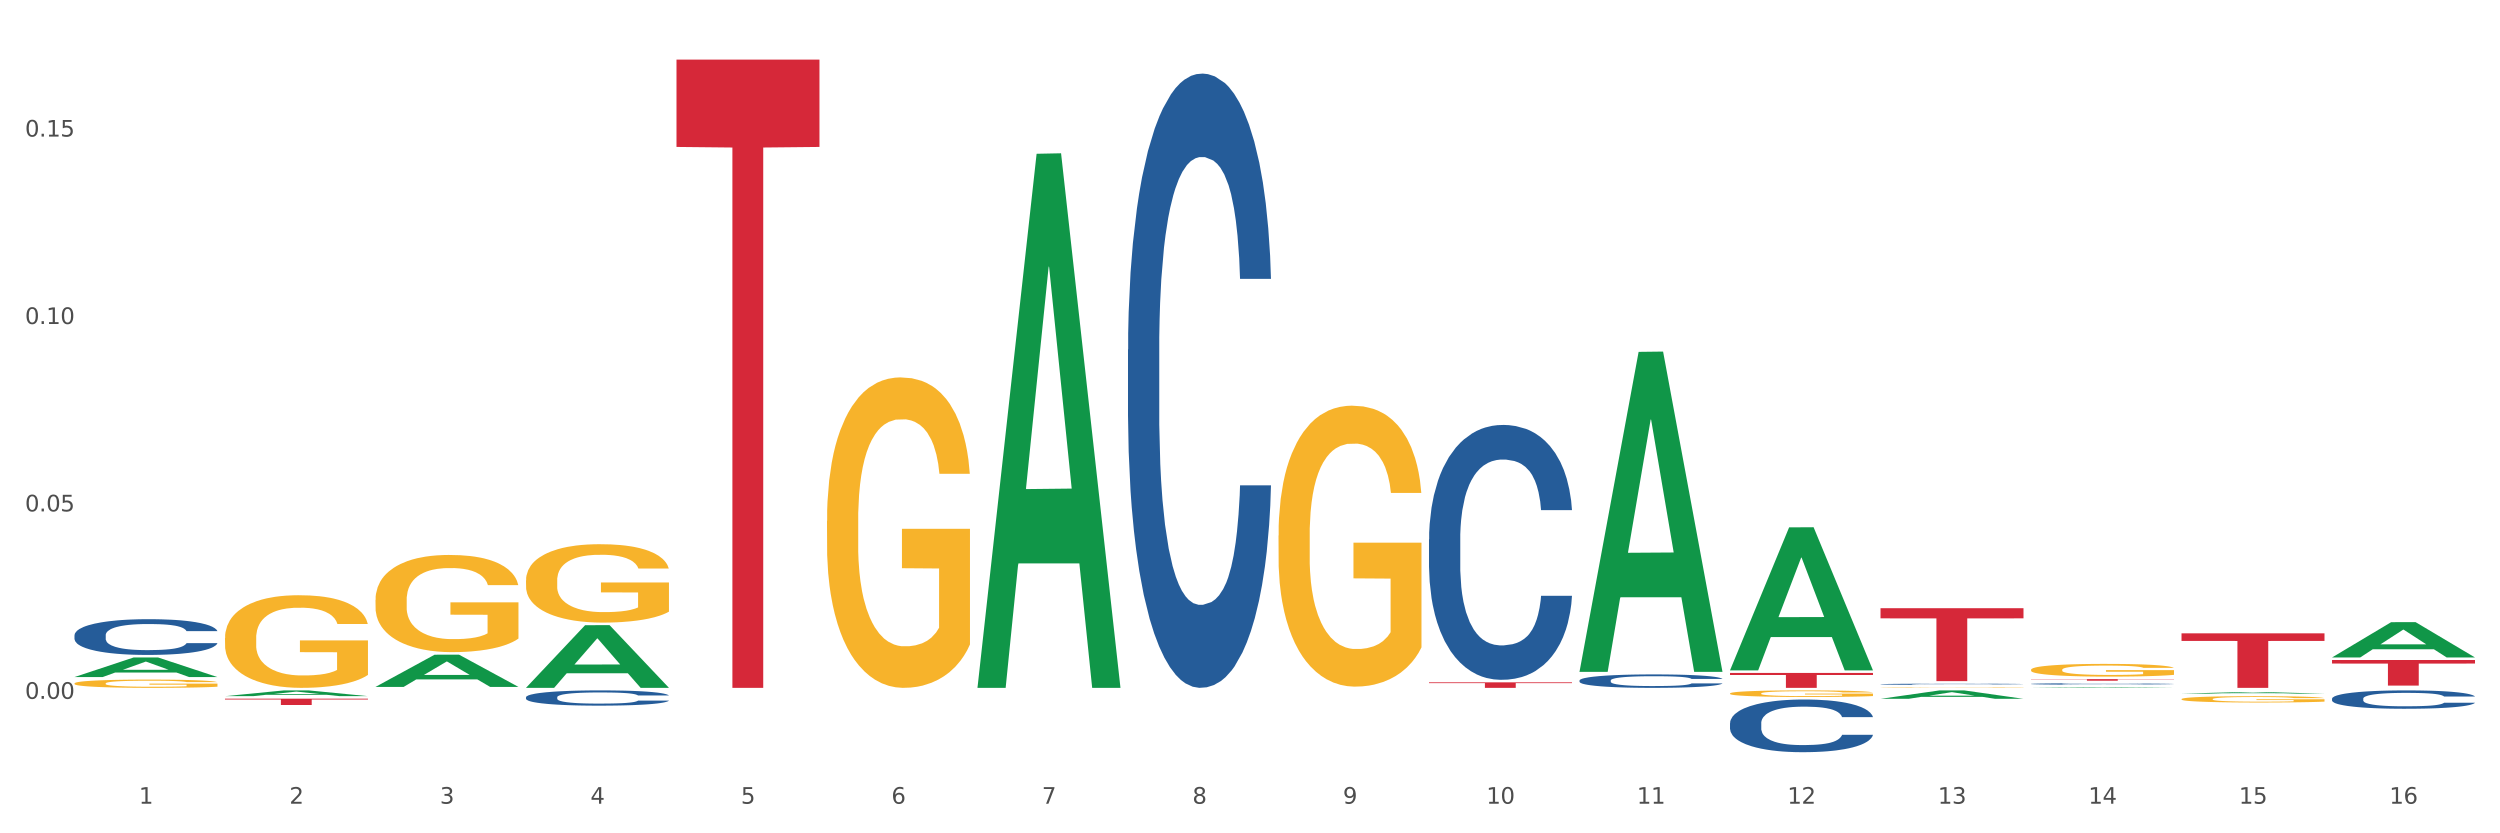 <?xml version="1.0" encoding="utf-8" standalone="no"?>
<!DOCTYPE svg PUBLIC "-//W3C//DTD SVG 1.1//EN"
  "http://www.w3.org/Graphics/SVG/1.1/DTD/svg11.dtd">
<svg xmlns:xlink="http://www.w3.org/1999/xlink" width="1080pt" height="360pt" viewBox="0 0 1080 360" xmlns="http://www.w3.org/2000/svg" version="1.1">
 <rect x="0" y="0" width="1080" height="360" fill="#333333" stroke="none"/>
 <defs>
  <style type="text/css">*{stroke-linejoin: round; stroke-linecap: butt}</style>
 </defs>
 <g id="figure_1">
  <g id="patch_1">
   <path d="M 0 360 
L 1080 360 
L 1080 0 
L 0 0 
z
" style="fill: #ffffff; stroke: #ffffff; stroke-linejoin: miter"/>
  </g>
  <g id="axes_1">
   <g id="matplotlib.axis_1">
    <g id="xtick_1">
     <g id="text_1">
      <!-- 1 -->
      <g style="fill: #4d4d4d" transform="translate(60.004 347.204) scale(0.096 -0.096)">
       <defs>
        <path id="DejaVuSans-31" d="M 794 531 
L 1825 531 
L 1825 4091 
L 703 3866 
L 703 4441 
L 1819 4666 
L 2450 4666 
L 2450 531 
L 3481 531 
L 3481 0 
L 794 0 
L 794 531 
z
" transform="scale(0.016)"/>
       </defs>
       <use xlink:href="#DejaVuSans-31"/>
      </g>
     </g>
    </g>
    <g id="xtick_2">
     <g id="text_2">
      <!-- 2 -->
      <g style="fill: #4d4d4d" transform="translate(125.021 347.204) scale(0.096 -0.096)">
       <defs>
        <path id="DejaVuSans-32" d="M 1228 531 
L 3431 531 
L 3431 0 
L 469 0 
L 469 531 
Q 828 903 1448 1529 
Q 2069 2156 2228 2338 
Q 2531 2678 2651 2914 
Q 2772 3150 2772 3378 
Q 2772 3750 2511 3984 
Q 2250 4219 1831 4219 
Q 1534 4219 1204 4116 
Q 875 4013 500 3803 
L 500 4441 
Q 881 4594 1212 4672 
Q 1544 4750 1819 4750 
Q 2544 4750 2975 4387 
Q 3406 4025 3406 3419 
Q 3406 3131 3298 2873 
Q 3191 2616 2906 2266 
Q 2828 2175 2409 1742 
Q 1991 1309 1228 531 
z
" transform="scale(0.016)"/>
       </defs>
       <use xlink:href="#DejaVuSans-32"/>
      </g>
     </g>
    </g>
    <g id="xtick_3">
     <g id="text_3">
      <!-- 3 -->
      <g style="fill: #4d4d4d" transform="translate(190.039 347.204) scale(0.096 -0.096)">
       <defs>
        <path id="DejaVuSans-33" d="M 2597 2516 
Q 3050 2419 3304 2112 
Q 3559 1806 3559 1356 
Q 3559 666 3084 287 
Q 2609 -91 1734 -91 
Q 1441 -91 1130 -33 
Q 819 25 488 141 
L 488 750 
Q 750 597 1062 519 
Q 1375 441 1716 441 
Q 2309 441 2620 675 
Q 2931 909 2931 1356 
Q 2931 1769 2642 2001 
Q 2353 2234 1838 2234 
L 1294 2234 
L 1294 2753 
L 1863 2753 
Q 2328 2753 2575 2939 
Q 2822 3125 2822 3475 
Q 2822 3834 2567 4026 
Q 2313 4219 1838 4219 
Q 1578 4219 1281 4162 
Q 984 4106 628 3988 
L 628 4550 
Q 988 4650 1302 4700 
Q 1616 4750 1894 4750 
Q 2613 4750 3031 4423 
Q 3450 4097 3450 3541 
Q 3450 3153 3228 2886 
Q 3006 2619 2597 2516 
z
" transform="scale(0.016)"/>
       </defs>
       <use xlink:href="#DejaVuSans-33"/>
      </g>
     </g>
    </g>
    <g id="xtick_4">
     <g id="text_4">
      <!-- 4 -->
      <g style="fill: #4d4d4d" transform="translate(255.056 347.204) scale(0.096 -0.096)">
       <defs>
        <path id="DejaVuSans-34" d="M 2419 4116 
L 825 1625 
L 2419 1625 
L 2419 4116 
z
M 2253 4666 
L 3047 4666 
L 3047 1625 
L 3713 1625 
L 3713 1100 
L 3047 1100 
L 3047 0 
L 2419 0 
L 2419 1100 
L 313 1100 
L 313 1709 
L 2253 4666 
z
" transform="scale(0.016)"/>
       </defs>
       <use xlink:href="#DejaVuSans-34"/>
      </g>
     </g>
    </g>
    <g id="xtick_5">
     <g id="text_5">
      <!-- 5 -->
      <g style="fill: #4d4d4d" transform="translate(320.073 347.204) scale(0.096 -0.096)">
       <defs>
        <path id="DejaVuSans-35" d="M 691 4666 
L 3169 4666 
L 3169 4134 
L 1269 4134 
L 1269 2991 
Q 1406 3038 1543 3061 
Q 1681 3084 1819 3084 
Q 2600 3084 3056 2656 
Q 3513 2228 3513 1497 
Q 3513 744 3044 326 
Q 2575 -91 1722 -91 
Q 1428 -91 1123 -41 
Q 819 9 494 109 
L 494 744 
Q 775 591 1075 516 
Q 1375 441 1709 441 
Q 2250 441 2565 725 
Q 2881 1009 2881 1497 
Q 2881 1984 2565 2268 
Q 2250 2553 1709 2553 
Q 1456 2553 1204 2497 
Q 953 2441 691 2322 
L 691 4666 
z
" transform="scale(0.016)"/>
       </defs>
       <use xlink:href="#DejaVuSans-35"/>
      </g>
     </g>
    </g>
    <g id="xtick_6">
     <g id="text_6">
      <!-- 6 -->
      <g style="fill: #4d4d4d" transform="translate(385.09 347.204) scale(0.096 -0.096)">
       <defs>
        <path id="DejaVuSans-36" d="M 2113 2584 
Q 1688 2584 1439 2293 
Q 1191 2003 1191 1497 
Q 1191 994 1439 701 
Q 1688 409 2113 409 
Q 2538 409 2786 701 
Q 3034 994 3034 1497 
Q 3034 2003 2786 2293 
Q 2538 2584 2113 2584 
z
M 3366 4563 
L 3366 3988 
Q 3128 4100 2886 4159 
Q 2644 4219 2406 4219 
Q 1781 4219 1451 3797 
Q 1122 3375 1075 2522 
Q 1259 2794 1537 2939 
Q 1816 3084 2150 3084 
Q 2853 3084 3261 2657 
Q 3669 2231 3669 1497 
Q 3669 778 3244 343 
Q 2819 -91 2113 -91 
Q 1303 -91 875 529 
Q 447 1150 447 2328 
Q 447 3434 972 4092 
Q 1497 4750 2381 4750 
Q 2619 4750 2861 4703 
Q 3103 4656 3366 4563 
z
" transform="scale(0.016)"/>
       </defs>
       <use xlink:href="#DejaVuSans-36"/>
      </g>
     </g>
    </g>
    <g id="xtick_7">
     <g id="text_7">
      <!-- 7 -->
      <g style="fill: #4d4d4d" transform="translate(450.108 347.204) scale(0.096 -0.096)">
       <defs>
        <path id="DejaVuSans-37" d="M 525 4666 
L 3525 4666 
L 3525 4397 
L 1831 0 
L 1172 0 
L 2766 4134 
L 525 4134 
L 525 4666 
z
" transform="scale(0.016)"/>
       </defs>
       <use xlink:href="#DejaVuSans-37"/>
      </g>
     </g>
    </g>
    <g id="xtick_8">
     <g id="text_8">
      <!-- 8 -->
      <g style="fill: #4d4d4d" transform="translate(515.125 347.204) scale(0.096 -0.096)">
       <defs>
        <path id="DejaVuSans-38" d="M 2034 2216 
Q 1584 2216 1326 1975 
Q 1069 1734 1069 1313 
Q 1069 891 1326 650 
Q 1584 409 2034 409 
Q 2484 409 2743 651 
Q 3003 894 3003 1313 
Q 3003 1734 2745 1975 
Q 2488 2216 2034 2216 
z
M 1403 2484 
Q 997 2584 770 2862 
Q 544 3141 544 3541 
Q 544 4100 942 4425 
Q 1341 4750 2034 4750 
Q 2731 4750 3128 4425 
Q 3525 4100 3525 3541 
Q 3525 3141 3298 2862 
Q 3072 2584 2669 2484 
Q 3125 2378 3379 2068 
Q 3634 1759 3634 1313 
Q 3634 634 3220 271 
Q 2806 -91 2034 -91 
Q 1263 -91 848 271 
Q 434 634 434 1313 
Q 434 1759 690 2068 
Q 947 2378 1403 2484 
z
M 1172 3481 
Q 1172 3119 1398 2916 
Q 1625 2713 2034 2713 
Q 2441 2713 2670 2916 
Q 2900 3119 2900 3481 
Q 2900 3844 2670 4047 
Q 2441 4250 2034 4250 
Q 1625 4250 1398 4047 
Q 1172 3844 1172 3481 
z
" transform="scale(0.016)"/>
       </defs>
       <use xlink:href="#DejaVuSans-38"/>
      </g>
     </g>
    </g>
    <g id="xtick_9">
     <g id="text_9">
      <!-- 9 -->
      <g style="fill: #4d4d4d" transform="translate(580.142 347.204) scale(0.096 -0.096)">
       <defs>
        <path id="DejaVuSans-39" d="M 703 97 
L 703 672 
Q 941 559 1184 500 
Q 1428 441 1663 441 
Q 2288 441 2617 861 
Q 2947 1281 2994 2138 
Q 2813 1869 2534 1725 
Q 2256 1581 1919 1581 
Q 1219 1581 811 2004 
Q 403 2428 403 3163 
Q 403 3881 828 4315 
Q 1253 4750 1959 4750 
Q 2769 4750 3195 4129 
Q 3622 3509 3622 2328 
Q 3622 1225 3098 567 
Q 2575 -91 1691 -91 
Q 1453 -91 1209 -44 
Q 966 3 703 97 
z
M 1959 2075 
Q 2384 2075 2632 2365 
Q 2881 2656 2881 3163 
Q 2881 3666 2632 3958 
Q 2384 4250 1959 4250 
Q 1534 4250 1286 3958 
Q 1038 3666 1038 3163 
Q 1038 2656 1286 2365 
Q 1534 2075 1959 2075 
z
" transform="scale(0.016)"/>
       </defs>
       <use xlink:href="#DejaVuSans-39"/>
      </g>
     </g>
    </g>
    <g id="xtick_10">
     <g id="text_10">
      <!-- 10 -->
      <g style="fill: #4d4d4d" transform="translate(642.105 347.204) scale(0.096 -0.096)">
       <defs>
        <path id="DejaVuSans-30" d="M 2034 4250 
Q 1547 4250 1301 3770 
Q 1056 3291 1056 2328 
Q 1056 1369 1301 889 
Q 1547 409 2034 409 
Q 2525 409 2770 889 
Q 3016 1369 3016 2328 
Q 3016 3291 2770 3770 
Q 2525 4250 2034 4250 
z
M 2034 4750 
Q 2819 4750 3233 4129 
Q 3647 3509 3647 2328 
Q 3647 1150 3233 529 
Q 2819 -91 2034 -91 
Q 1250 -91 836 529 
Q 422 1150 422 2328 
Q 422 3509 836 4129 
Q 1250 4750 2034 4750 
z
" transform="scale(0.016)"/>
       </defs>
       <use xlink:href="#DejaVuSans-31"/>
       <use xlink:href="#DejaVuSans-30" transform="translate(63.623 0)"/>
      </g>
     </g>
    </g>
    <g id="xtick_11">
     <g id="text_11">
      <!-- 11 -->
      <g style="fill: #4d4d4d" transform="translate(707.123 347.204) scale(0.096 -0.096)">
       <use xlink:href="#DejaVuSans-31"/>
       <use xlink:href="#DejaVuSans-31" transform="translate(63.623 0)"/>
      </g>
     </g>
    </g>
    <g id="xtick_12">
     <g id="text_12">
      <!-- 12 -->
      <g style="fill: #4d4d4d" transform="translate(772.14 347.204) scale(0.096 -0.096)">
       <use xlink:href="#DejaVuSans-31"/>
       <use xlink:href="#DejaVuSans-32" transform="translate(63.623 0)"/>
      </g>
     </g>
    </g>
    <g id="xtick_13">
     <g id="text_13">
      <!-- 13 -->
      <g style="fill: #4d4d4d" transform="translate(837.157 347.204) scale(0.096 -0.096)">
       <use xlink:href="#DejaVuSans-31"/>
       <use xlink:href="#DejaVuSans-33" transform="translate(63.623 0)"/>
      </g>
     </g>
    </g>
    <g id="xtick_14">
     <g id="text_14">
      <!-- 14 -->
      <g style="fill: #4d4d4d" transform="translate(902.174 347.204) scale(0.096 -0.096)">
       <use xlink:href="#DejaVuSans-31"/>
       <use xlink:href="#DejaVuSans-34" transform="translate(63.623 0)"/>
      </g>
     </g>
    </g>
    <g id="xtick_15">
     <g id="text_15">
      <!-- 15 -->
      <g style="fill: #4d4d4d" transform="translate(967.192 347.204) scale(0.096 -0.096)">
       <use xlink:href="#DejaVuSans-31"/>
       <use xlink:href="#DejaVuSans-35" transform="translate(63.623 0)"/>
      </g>
     </g>
    </g>
    <g id="xtick_16">
     <g id="text_16">
      <!-- 16 -->
      <g style="fill: #4d4d4d" transform="translate(1032.209 347.204) scale(0.096 -0.096)">
       <use xlink:href="#DejaVuSans-31"/>
       <use xlink:href="#DejaVuSans-36" transform="translate(63.623 0)"/>
      </g>
     </g>
    </g>
    <g id="xtick_17"/>
    <g id="xtick_18"/>
    <g id="xtick_19"/>
    <g id="xtick_20"/>
    <g id="xtick_21"/>
    <g id="xtick_22"/>
    <g id="xtick_23"/>
    <g id="xtick_24"/>
    <g id="xtick_25"/>
    <g id="xtick_26"/>
    <g id="xtick_27"/>
    <g id="xtick_28"/>
    <g id="xtick_29"/>
    <g id="xtick_30"/>
    <g id="xtick_31"/>
   </g>
   <g id="matplotlib.axis_2">
    <g id="ytick_1">
     <g id="text_17">
      <!-- 0.00 -->
      <g style="fill: #4d4d4d" transform="translate(10.8 301.892) scale(0.096 -0.096)">
       <defs>
        <path id="DejaVuSans-2e" d="M 684 794 
L 1344 794 
L 1344 0 
L 684 0 
L 684 794 
z
" transform="scale(0.016)"/>
       </defs>
       <use xlink:href="#DejaVuSans-30"/>
       <use xlink:href="#DejaVuSans-2e" transform="translate(63.623 0)"/>
       <use xlink:href="#DejaVuSans-30" transform="translate(95.41 0)"/>
       <use xlink:href="#DejaVuSans-30" transform="translate(159.033 0)"/>
      </g>
     </g>
    </g>
    <g id="ytick_2">
     <g id="text_18">
      <!-- 0.05 -->
      <g style="fill: #4d4d4d" transform="translate(10.8 220.929) scale(0.096 -0.096)">
       <use xlink:href="#DejaVuSans-30"/>
       <use xlink:href="#DejaVuSans-2e" transform="translate(63.623 0)"/>
       <use xlink:href="#DejaVuSans-30" transform="translate(95.41 0)"/>
       <use xlink:href="#DejaVuSans-35" transform="translate(159.033 0)"/>
      </g>
     </g>
    </g>
    <g id="ytick_3">
     <g id="text_19">
      <!-- 0.10 -->
      <g style="fill: #4d4d4d" transform="translate(10.8 139.965) scale(0.096 -0.096)">
       <use xlink:href="#DejaVuSans-30"/>
       <use xlink:href="#DejaVuSans-2e" transform="translate(63.623 0)"/>
       <use xlink:href="#DejaVuSans-31" transform="translate(95.41 0)"/>
       <use xlink:href="#DejaVuSans-30" transform="translate(159.033 0)"/>
      </g>
     </g>
    </g>
    <g id="ytick_4">
     <g id="text_20">
      <!-- 0.15 -->
      <g style="fill: #4d4d4d" transform="translate(10.8 59.002) scale(0.096 -0.096)">
       <use xlink:href="#DejaVuSans-30"/>
       <use xlink:href="#DejaVuSans-2e" transform="translate(63.623 0)"/>
       <use xlink:href="#DejaVuSans-31" transform="translate(95.41 0)"/>
       <use xlink:href="#DejaVuSans-35" transform="translate(159.033 0)"/>
      </g>
     </g>
    </g>
    <g id="ytick_5"/>
    <g id="ytick_6"/>
    <g id="ytick_7"/>
    <g id="ytick_8"/>
   </g>
   <g id="PolyCollection_1">
    <path d="M 32.175 292.48 
L 32.239 292.472 
L 57.709 284.032 
L 68.28 284.024 
L 93.941 292.496 
L 81.715 292.496 
L 76.176 290.523 
L 49.877 290.523 
L 49.686 290.555 
L 44.337 292.496 
L 32.175 292.496 
L 32.175 292.48 
L 53.188 289.346 
L 72.864 289.338 
L 63.122 285.83 
L 62.995 285.814 
L 62.867 285.838 
L 53.125 289.338 
L 53.188 289.346 
L 32.175 292.48 
z
" clip-path="url(#p5e39213e8d)" style="fill: #109648"/>
    <path d="M 97.192 300.738 
L 97.256 300.736 
L 122.727 298.247 
L 133.297 298.245 
L 158.959 300.743 
L 146.733 300.743 
L 141.193 300.161 
L 114.894 300.161 
L 114.703 300.171 
L 109.354 300.743 
L 97.192 300.743 
L 97.192 300.738 
L 118.206 299.814 
L 137.882 299.812 
L 128.139 298.777 
L 128.012 298.773 
L 127.884 298.78 
L 118.142 299.812 
L 118.206 299.814 
L 97.192 300.738 
z
" clip-path="url(#p5e39213e8d)" style="fill: #109648"/>
    <path d="M 162.209 296.727 
L 162.273 296.714 
L 187.744 282.831 
L 198.314 282.818 
L 223.976 296.753 
L 211.75 296.753 
L 206.21 293.508 
L 179.912 293.508 
L 179.721 293.561 
L 174.372 296.753 
L 162.209 296.753 
L 162.209 296.727 
L 183.223 291.572 
L 202.899 291.559 
L 193.156 285.788 
L 193.029 285.762 
L 192.902 285.801 
L 183.159 291.559 
L 183.223 291.572 
L 162.209 296.727 
z
" clip-path="url(#p5e39213e8d)" style="fill: #109648"/>
    <path d="M 227.227 297.104 
L 227.29 297.079 
L 252.761 270.083 
L 263.331 270.058 
L 288.993 297.155 
L 276.767 297.155 
L 271.227 290.845 
L 244.929 290.845 
L 244.738 290.947 
L 239.389 297.155 
L 227.227 297.155 
L 227.227 297.104 
L 248.24 287.079 
L 267.916 287.054 
L 258.174 275.833 
L 258.046 275.782 
L 257.919 275.859 
L 248.176 287.054 
L 248.24 287.079 
L 227.227 297.104 
z
" clip-path="url(#p5e39213e8d)" style="fill: #109648"/>
    <path d="M 422.278 296.721 
L 422.342 296.504 
L 447.813 66.431 
L 458.383 66.215 
L 484.045 297.155 
L 471.819 297.155 
L 466.279 243.377 
L 439.981 243.377 
L 439.79 244.245 
L 434.441 297.155 
L 422.278 297.155 
L 422.278 296.721 
L 443.292 211.284 
L 462.968 211.067 
L 453.225 115.439 
L 453.098 115.005 
L 452.971 115.655 
L 443.228 211.067 
L 443.292 211.284 
L 422.278 296.721 
z
" clip-path="url(#p5e39213e8d)" style="fill: #109648"/>
    <path d="M 162.209 259.142 
L 162.282 259.104 
L 162.282 257.723 
L 162.428 256.534 
L 163.157 253.658 
L 164.251 251.281 
L 165.054 250.015 
L 165.856 248.98 
L 166.804 247.945 
L 167.97 246.871 
L 170.085 245.299 
L 171.398 244.493 
L 173.002 243.65 
L 175.919 242.423 
L 178.034 241.732 
L 180.222 241.157 
L 183.795 240.467 
L 186.128 240.16 
L 188.608 239.93 
L 191.598 239.777 
L 193.858 239.738 
L 198.817 239.854 
L 203.047 240.199 
L 205.089 240.467 
L 207.714 240.927 
L 209.099 241.234 
L 211.36 241.848 
L 213.694 242.653 
L 215.298 243.343 
L 217.704 244.647 
L 219.528 245.951 
L 221.205 247.561 
L 222.08 248.673 
L 222.736 249.709 
L 223.32 250.897 
L 223.903 252.776 
L 210.777 252.776 
L 210.266 251.434 
L 209.464 250.169 
L 208.297 248.942 
L 207.276 248.175 
L 205.526 247.216 
L 203.922 246.603 
L 202.245 246.142 
L 200.203 245.759 
L 198.598 245.567 
L 196.338 245.414 
L 191.889 245.452 
L 188.9 245.759 
L 186.858 246.142 
L 185.545 246.487 
L 184.378 246.871 
L 183.066 247.408 
L 181.534 248.213 
L 180.44 248.942 
L 179.347 249.862 
L 178.471 250.782 
L 177.669 251.856 
L 177.013 253.006 
L 176.503 254.195 
L 176.065 255.652 
L 175.7 258.068 
L 175.7 263.322 
L 175.846 264.51 
L 176.211 266.083 
L 176.648 267.271 
L 177.378 268.69 
L 178.034 269.649 
L 179.274 271.029 
L 180.659 272.18 
L 181.753 272.908 
L 182.847 273.522 
L 184.743 274.366 
L 186.858 275.056 
L 188.681 275.478 
L 191.16 275.861 
L 192.837 276.014 
L 194.296 276.091 
L 197.869 276.091 
L 200.422 275.976 
L 203.266 275.708 
L 205.453 275.363 
L 207.276 274.941 
L 209.318 274.25 
L 210.631 273.599 
L 210.631 265.584 
L 194.588 265.546 
L 194.588 260.216 
L 223.976 260.216 
L 223.976 275.861 
L 222.736 276.666 
L 221.351 277.395 
L 219.892 278.047 
L 217.704 278.852 
L 215.079 279.619 
L 212.746 280.156 
L 210.266 280.616 
L 207.349 281.038 
L 203.557 281.421 
L 201.224 281.575 
L 198.307 281.69 
L 194.879 281.728 
L 191.889 281.651 
L 188.972 281.46 
L 185.91 281.115 
L 182.92 280.616 
L 180.659 280.118 
L 178.399 279.504 
L 175.992 278.699 
L 174.096 277.932 
L 172.638 277.242 
L 171.033 276.36 
L 169.283 275.209 
L 167.97 274.174 
L 166.804 273.1 
L 165.564 271.72 
L 164.689 270.531 
L 163.814 269.035 
L 163.303 267.923 
L 162.72 266.198 
L 162.282 263.782 
L 162.209 259.142 
z
" clip-path="url(#p5e39213e8d)" style="fill: #f7b32b"/>
    <path d="M 32.175 295.235 
L 32.248 295.232 
L 32.248 295.115 
L 32.394 295.014 
L 33.123 294.769 
L 34.217 294.567 
L 35.019 294.459 
L 35.821 294.371 
L 36.769 294.283 
L 37.936 294.192 
L 40.051 294.059 
L 41.363 293.99 
L 42.968 293.918 
L 45.885 293.814 
L 47.999 293.755 
L 50.187 293.707 
L 53.76 293.648 
L 56.094 293.622 
L 58.573 293.602 
L 61.563 293.589 
L 63.824 293.586 
L 68.783 293.596 
L 73.012 293.625 
L 75.054 293.648 
L 77.679 293.687 
L 79.065 293.713 
L 81.326 293.765 
L 83.659 293.834 
L 85.263 293.892 
L 87.67 294.003 
L 89.493 294.114 
L 91.17 294.251 
L 92.045 294.345 
L 92.702 294.433 
L 93.285 294.534 
L 93.868 294.694 
L 80.742 294.694 
L 80.232 294.58 
L 79.43 294.472 
L 78.263 294.368 
L 77.242 294.303 
L 75.492 294.222 
L 73.887 294.169 
L 72.21 294.13 
L 70.168 294.098 
L 68.564 294.081 
L 66.303 294.068 
L 61.855 294.072 
L 58.865 294.098 
L 56.823 294.13 
L 55.511 294.16 
L 54.344 294.192 
L 53.031 294.238 
L 51.5 294.306 
L 50.406 294.368 
L 49.312 294.446 
L 48.437 294.525 
L 47.635 294.616 
L 46.979 294.714 
L 46.468 294.815 
L 46.031 294.939 
L 45.666 295.144 
L 45.666 295.59 
L 45.812 295.691 
L 46.176 295.825 
L 46.614 295.926 
L 47.343 296.047 
L 47.999 296.128 
L 49.239 296.245 
L 50.625 296.343 
L 51.719 296.405 
L 52.812 296.457 
L 54.708 296.529 
L 56.823 296.588 
L 58.646 296.624 
L 61.126 296.656 
L 62.803 296.669 
L 64.261 296.676 
L 67.835 296.676 
L 70.387 296.666 
L 73.231 296.643 
L 75.419 296.614 
L 77.242 296.578 
L 79.284 296.519 
L 80.596 296.464 
L 80.596 295.783 
L 64.553 295.779 
L 64.553 295.326 
L 93.941 295.326 
L 93.941 296.656 
L 92.702 296.725 
L 91.316 296.787 
L 89.858 296.842 
L 87.67 296.91 
L 85.045 296.976 
L 82.711 297.021 
L 80.232 297.06 
L 77.315 297.096 
L 73.523 297.129 
L 71.189 297.142 
L 68.272 297.152 
L 64.845 297.155 
L 61.855 297.148 
L 58.938 297.132 
L 55.875 297.103 
L 52.885 297.06 
L 50.625 297.018 
L 48.364 296.966 
L 45.958 296.897 
L 44.062 296.832 
L 42.603 296.774 
L 40.999 296.699 
L 39.249 296.601 
L 37.936 296.513 
L 36.769 296.421 
L 35.529 296.304 
L 34.654 296.203 
L 33.779 296.076 
L 33.269 295.981 
L 32.685 295.835 
L 32.248 295.63 
L 32.175 295.235 
z
" clip-path="url(#p5e39213e8d)" style="fill: #f7b32b"/>
    <path d="M 227.227 250.747 
L 227.3 250.716 
L 227.3 249.603 
L 227.445 248.644 
L 228.175 246.324 
L 229.269 244.406 
L 230.071 243.385 
L 230.873 242.55 
L 231.821 241.714 
L 232.988 240.848 
L 235.102 239.58 
L 236.415 238.93 
L 238.019 238.25 
L 240.936 237.26 
L 243.051 236.703 
L 245.239 236.239 
L 248.812 235.682 
L 251.146 235.435 
L 253.625 235.249 
L 256.615 235.125 
L 258.876 235.095 
L 263.834 235.187 
L 268.064 235.466 
L 270.106 235.682 
L 272.731 236.054 
L 274.117 236.301 
L 276.377 236.796 
L 278.711 237.446 
L 280.315 238.002 
L 282.722 239.054 
L 284.545 240.106 
L 286.222 241.405 
L 287.097 242.302 
L 287.753 243.137 
L 288.337 244.096 
L 288.92 245.612 
L 275.794 245.612 
L 275.283 244.53 
L 274.481 243.509 
L 273.315 242.519 
L 272.294 241.9 
L 270.543 241.127 
L 268.939 240.632 
L 267.262 240.261 
L 265.22 239.951 
L 263.616 239.797 
L 261.355 239.673 
L 256.907 239.704 
L 253.917 239.951 
L 251.875 240.261 
L 250.562 240.539 
L 249.396 240.848 
L 248.083 241.281 
L 246.552 241.931 
L 245.458 242.519 
L 244.364 243.261 
L 243.489 244.004 
L 242.687 244.87 
L 242.03 245.798 
L 241.52 246.757 
L 241.082 247.932 
L 240.718 249.881 
L 240.718 254.119 
L 240.863 255.078 
L 241.228 256.346 
L 241.666 257.305 
L 242.395 258.45 
L 243.051 259.223 
L 244.291 260.337 
L 245.676 261.265 
L 246.77 261.853 
L 247.864 262.348 
L 249.76 263.028 
L 251.875 263.585 
L 253.698 263.925 
L 256.177 264.235 
L 257.855 264.358 
L 259.313 264.42 
L 262.886 264.42 
L 265.439 264.327 
L 268.283 264.111 
L 270.47 263.833 
L 272.294 263.492 
L 274.335 262.935 
L 275.648 262.41 
L 275.648 255.944 
L 259.605 255.913 
L 259.605 251.613 
L 288.993 251.613 
L 288.993 264.235 
L 287.753 264.884 
L 286.368 265.472 
L 284.909 265.998 
L 282.722 266.648 
L 280.096 267.266 
L 277.763 267.699 
L 275.283 268.071 
L 272.366 268.411 
L 268.574 268.72 
L 266.241 268.844 
L 263.324 268.937 
L 259.897 268.968 
L 256.907 268.906 
L 253.99 268.751 
L 250.927 268.473 
L 247.937 268.071 
L 245.676 267.668 
L 243.416 267.173 
L 241.009 266.524 
L 239.113 265.905 
L 237.655 265.348 
L 236.05 264.637 
L 234.3 263.709 
L 232.988 262.874 
L 231.821 262.007 
L 230.581 260.894 
L 229.706 259.935 
L 228.831 258.728 
L 228.321 257.831 
L 227.737 256.439 
L 227.3 254.49 
L 227.227 250.747 
z
" clip-path="url(#p5e39213e8d)" style="fill: #f7b32b"/>
    <path d="M 97.192 275.629 
L 97.265 275.592 
L 97.265 274.277 
L 97.411 273.144 
L 98.14 270.403 
L 99.234 268.137 
L 100.036 266.931 
L 100.838 265.944 
L 101.786 264.957 
L 102.953 263.934 
L 105.068 262.436 
L 106.381 261.668 
L 107.985 260.864 
L 110.902 259.695 
L 113.017 259.037 
L 115.204 258.489 
L 118.778 257.831 
L 121.111 257.538 
L 123.591 257.319 
L 126.58 257.173 
L 128.841 257.136 
L 133.8 257.246 
L 138.03 257.575 
L 140.071 257.831 
L 142.697 258.269 
L 144.082 258.562 
L 146.343 259.146 
L 148.676 259.914 
L 150.281 260.572 
L 152.687 261.814 
L 154.51 263.057 
L 156.188 264.592 
L 157.063 265.652 
L 157.719 266.638 
L 158.302 267.771 
L 158.886 269.562 
L 145.759 269.562 
L 145.249 268.283 
L 144.447 267.077 
L 143.28 265.908 
L 142.259 265.177 
L 140.509 264.263 
L 138.905 263.678 
L 137.227 263.24 
L 135.185 262.874 
L 133.581 262.691 
L 131.321 262.545 
L 126.872 262.582 
L 123.882 262.874 
L 121.84 263.24 
L 120.528 263.569 
L 119.361 263.934 
L 118.048 264.446 
L 116.517 265.213 
L 115.423 265.908 
L 114.329 266.785 
L 113.454 267.662 
L 112.652 268.685 
L 111.996 269.781 
L 111.485 270.914 
L 111.048 272.303 
L 110.683 274.606 
L 110.683 279.612 
L 110.829 280.745 
L 111.194 282.244 
L 111.631 283.377 
L 112.36 284.729 
L 113.017 285.643 
L 114.256 286.958 
L 115.642 288.055 
L 116.736 288.749 
L 117.83 289.334 
L 119.726 290.138 
L 121.84 290.796 
L 123.664 291.198 
L 126.143 291.563 
L 127.82 291.709 
L 129.279 291.782 
L 132.852 291.782 
L 135.404 291.673 
L 138.248 291.417 
L 140.436 291.088 
L 142.259 290.686 
L 144.301 290.028 
L 145.614 289.407 
L 145.614 281.769 
L 129.57 281.732 
L 129.57 276.652 
L 158.959 276.652 
L 158.959 291.563 
L 157.719 292.331 
L 156.333 293.025 
L 154.875 293.646 
L 152.687 294.414 
L 150.062 295.145 
L 147.728 295.656 
L 145.249 296.095 
L 142.332 296.497 
L 138.54 296.862 
L 136.206 297.009 
L 133.289 297.118 
L 129.862 297.155 
L 126.872 297.082 
L 123.955 296.899 
L 120.892 296.57 
L 117.903 296.095 
L 115.642 295.62 
L 113.381 295.035 
L 110.975 294.268 
L 109.079 293.537 
L 107.62 292.879 
L 106.016 292.038 
L 104.266 290.942 
L 102.953 289.955 
L 101.786 288.932 
L 100.547 287.616 
L 99.672 286.483 
L 98.797 285.058 
L 98.286 283.998 
L 97.703 282.353 
L 97.265 280.051 
L 97.192 275.629 
z
" clip-path="url(#p5e39213e8d)" style="fill: #f7b32b"/>
    <path d="M 1007.434 284.003 
L 1007.497 283.989 
L 1032.968 268.778 
L 1043.538 268.764 
L 1069.2 284.032 
L 1056.974 284.032 
L 1051.434 280.477 
L 1025.136 280.477 
L 1024.945 280.534 
L 1019.596 284.032 
L 1007.434 284.032 
L 1007.434 284.003 
L 1028.447 278.355 
L 1048.123 278.341 
L 1038.38 272.018 
L 1038.253 271.99 
L 1038.126 272.033 
L 1028.383 278.341 
L 1028.447 278.355 
L 1007.434 284.003 
z
" clip-path="url(#p5e39213e8d)" style="fill: #109648"/>
    <path d="M 877.399 297.154 
L 877.463 297.154 
L 902.933 296.879 
L 913.504 296.879 
L 939.166 297.155 
L 926.94 297.155 
L 921.4 297.09 
L 895.101 297.09 
L 894.91 297.092 
L 889.561 297.155 
L 877.399 297.155 
L 877.399 297.154 
L 898.412 297.052 
L 918.089 297.052 
L 908.346 296.937 
L 908.219 296.937 
L 908.091 296.938 
L 898.349 297.052 
L 898.412 297.052 
L 877.399 297.154 
z
" clip-path="url(#p5e39213e8d)" style="fill: #109648"/>
    <path d="M 812.382 301.883 
L 812.446 301.88 
L 837.916 298.248 
L 848.487 298.245 
L 874.148 301.89 
L 861.922 301.89 
L 856.382 301.041 
L 830.084 301.041 
L 829.893 301.055 
L 824.544 301.89 
L 812.382 301.89 
L 812.382 301.883 
L 833.395 300.535 
L 853.071 300.531 
L 843.329 299.022 
L 843.201 299.015 
L 843.074 299.025 
L 833.332 300.531 
L 833.395 300.535 
L 812.382 301.883 
z
" clip-path="url(#p5e39213e8d)" style="fill: #109648"/>
    <path d="M 812.382 295.581 
L 812.455 295.581 
L 812.455 295.568 
L 812.674 295.55 
L 813.477 295.517 
L 814.499 295.493 
L 816.251 295.464 
L 817.201 295.452 
L 818.442 295.438 
L 820.997 295.416 
L 823.917 295.398 
L 825.962 295.387 
L 827.495 295.381 
L 830.926 295.369 
L 832.898 295.364 
L 834.942 295.36 
L 836.694 295.357 
L 839.615 295.354 
L 841.951 295.353 
L 844.652 295.352 
L 846.916 295.353 
L 849.909 295.354 
L 854.29 295.36 
L 855.969 295.363 
L 858.232 295.369 
L 860.568 295.376 
L 862.467 295.384 
L 864.657 295.394 
L 866.92 295.408 
L 869.111 295.426 
L 870.644 295.442 
L 871.885 295.46 
L 872.98 295.481 
L 873.783 295.504 
L 874.148 295.523 
L 860.787 295.523 
L 860.422 295.505 
L 859.692 295.487 
L 858.962 295.474 
L 858.159 295.464 
L 856.918 295.452 
L 855.823 295.445 
L 853.998 295.436 
L 852.318 295.43 
L 850.931 295.427 
L 849.252 295.424 
L 845.674 295.421 
L 843.119 295.421 
L 841.513 295.422 
L 839.542 295.425 
L 837.862 295.428 
L 835.891 295.434 
L 834.358 295.44 
L 832.825 295.448 
L 831.949 295.453 
L 830.634 295.463 
L 829.758 295.472 
L 828.59 295.486 
L 827.933 295.497 
L 826.765 295.523 
L 826.254 295.543 
L 826.035 295.556 
L 825.889 295.571 
L 825.889 295.644 
L 826.327 295.676 
L 826.692 295.69 
L 827.276 295.706 
L 828.371 295.727 
L 829.977 295.747 
L 831.657 295.761 
L 833.044 295.77 
L 834.358 295.777 
L 835.672 295.782 
L 837.278 295.786 
L 838.592 295.789 
L 840.564 295.792 
L 842.9 295.793 
L 844.725 295.793 
L 848.449 295.791 
L 850.128 295.789 
L 851.734 295.785 
L 853.486 295.78 
L 854.874 295.775 
L 855.677 295.77 
L 856.991 295.762 
L 858.013 295.752 
L 858.889 295.742 
L 859.473 295.732 
L 860.13 295.718 
L 860.641 295.702 
L 860.787 295.694 
L 874.148 295.694 
L 873.856 295.711 
L 873.345 295.727 
L 872.323 295.749 
L 871.52 295.762 
L 870.279 295.777 
L 868.965 295.79 
L 867.139 295.804 
L 865.46 295.815 
L 863.708 295.825 
L 861.81 295.833 
L 858.378 295.845 
L 857.137 295.848 
L 854.509 295.853 
L 852.464 295.857 
L 849.471 295.86 
L 846.405 295.862 
L 843.192 295.862 
L 840.345 295.861 
L 837.205 295.859 
L 835.234 295.856 
L 833.044 295.852 
L 830.488 295.845 
L 828.079 295.837 
L 825.816 295.828 
L 823.698 295.817 
L 821.727 295.805 
L 819.172 295.785 
L 817.274 295.765 
L 815.886 295.747 
L 814.937 295.732 
L 813.988 295.712 
L 813.477 295.699 
L 812.674 295.666 
L 812.382 295.636 
L 812.382 295.581 
z
" clip-path="url(#p5e39213e8d)" style="fill: #255c99"/>
    <path d="M 877.399 295.445 
L 877.472 295.444 
L 877.472 295.428 
L 877.691 295.407 
L 878.494 295.367 
L 879.516 295.336 
L 881.269 295.301 
L 882.218 295.286 
L 883.459 295.27 
L 886.014 295.243 
L 888.935 295.22 
L 890.979 295.208 
L 892.512 295.2 
L 895.944 295.185 
L 897.915 295.179 
L 899.959 295.174 
L 901.711 295.171 
L 904.632 295.167 
L 906.968 295.165 
L 909.67 295.164 
L 911.933 295.165 
L 914.926 295.167 
L 919.307 295.174 
L 920.986 295.178 
L 923.249 295.185 
L 925.586 295.194 
L 927.484 295.203 
L 929.674 295.216 
L 931.938 295.233 
L 934.128 295.255 
L 935.661 295.275 
L 936.902 295.296 
L 937.997 295.322 
L 938.8 295.35 
L 939.166 295.373 
L 925.805 295.373 
L 925.44 295.352 
L 924.71 295.329 
L 923.979 295.314 
L 923.176 295.301 
L 921.935 295.287 
L 920.84 295.278 
L 919.015 295.267 
L 917.336 295.26 
L 915.948 295.256 
L 914.269 295.253 
L 910.692 295.249 
L 908.136 295.249 
L 906.53 295.25 
L 904.559 295.253 
L 902.88 295.257 
L 900.908 295.264 
L 899.375 295.271 
L 897.842 295.281 
L 896.966 295.288 
L 895.652 295.301 
L 894.775 295.311 
L 893.607 295.328 
L 892.95 295.341 
L 891.782 295.373 
L 891.271 295.397 
L 891.052 295.414 
L 890.906 295.432 
L 890.906 295.521 
L 891.344 295.561 
L 891.709 295.578 
L 892.293 295.598 
L 893.388 295.623 
L 894.995 295.647 
L 896.674 295.665 
L 898.061 295.676 
L 899.375 295.684 
L 900.689 295.69 
L 902.296 295.696 
L 903.61 295.699 
L 905.581 295.702 
L 907.917 295.704 
L 909.743 295.704 
L 913.466 295.701 
L 915.145 295.698 
L 916.751 295.695 
L 918.504 295.688 
L 919.891 295.681 
L 920.694 295.676 
L 922.008 295.665 
L 923.03 295.654 
L 923.906 295.641 
L 924.491 295.63 
L 925.148 295.612 
L 925.659 295.593 
L 925.805 295.583 
L 939.166 295.583 
L 938.873 295.603 
L 938.362 295.623 
L 937.34 295.65 
L 936.537 295.665 
L 935.296 295.684 
L 933.982 295.7 
L 932.157 295.718 
L 930.477 295.731 
L 928.725 295.742 
L 926.827 295.753 
L 923.395 295.767 
L 922.154 295.771 
L 919.526 295.778 
L 917.482 295.782 
L 914.488 295.786 
L 911.422 295.788 
L 908.209 295.789 
L 905.362 295.787 
L 902.223 295.784 
L 900.251 295.781 
L 898.061 295.775 
L 895.506 295.767 
L 893.096 295.758 
L 890.833 295.746 
L 888.716 295.733 
L 886.744 295.718 
L 884.189 295.694 
L 882.291 295.67 
L 880.904 295.648 
L 879.954 295.629 
L 879.005 295.605 
L 878.494 295.588 
L 877.691 295.549 
L 877.399 295.511 
L 877.399 295.445 
z
" clip-path="url(#p5e39213e8d)" style="fill: #255c99"/>
    <path d="M 747.365 312.415 
L 747.438 312.394 
L 747.438 311.812 
L 747.657 311.022 
L 748.46 309.567 
L 749.482 308.466 
L 751.234 307.177 
L 752.183 306.636 
L 753.424 306.034 
L 755.98 305.057 
L 758.9 304.225 
L 760.944 303.768 
L 762.478 303.477 
L 765.909 302.957 
L 767.88 302.728 
L 769.925 302.541 
L 771.677 302.417 
L 774.597 302.271 
L 776.934 302.209 
L 779.635 302.188 
L 781.898 302.209 
L 784.892 302.292 
L 789.272 302.541 
L 790.952 302.687 
L 793.215 302.936 
L 795.551 303.269 
L 797.449 303.602 
L 799.64 304.08 
L 801.903 304.703 
L 804.093 305.493 
L 805.627 306.221 
L 806.868 306.99 
L 807.963 307.925 
L 808.766 308.944 
L 809.131 309.796 
L 795.77 309.796 
L 795.405 309.027 
L 794.675 308.195 
L 793.945 307.634 
L 793.142 307.177 
L 791.901 306.657 
L 790.806 306.325 
L 788.98 305.93 
L 787.301 305.68 
L 785.914 305.535 
L 784.235 305.41 
L 780.657 305.285 
L 778.102 305.285 
L 776.496 305.327 
L 774.524 305.431 
L 772.845 305.576 
L 770.874 305.826 
L 769.341 306.096 
L 767.807 306.449 
L 766.931 306.699 
L 765.617 307.156 
L 764.741 307.53 
L 763.573 308.175 
L 762.916 308.632 
L 761.748 309.817 
L 761.237 310.69 
L 761.018 311.293 
L 760.871 311.958 
L 760.871 315.201 
L 761.31 316.656 
L 761.675 317.279 
L 762.259 317.986 
L 763.354 318.901 
L 764.96 319.794 
L 766.639 320.439 
L 768.026 320.834 
L 769.341 321.125 
L 770.655 321.353 
L 772.261 321.561 
L 773.575 321.686 
L 775.546 321.811 
L 777.883 321.873 
L 779.708 321.873 
L 783.432 321.769 
L 785.111 321.665 
L 786.717 321.52 
L 788.469 321.291 
L 789.856 321.042 
L 790.66 320.855 
L 791.974 320.46 
L 792.996 320.044 
L 793.872 319.566 
L 794.456 319.15 
L 795.113 318.526 
L 795.624 317.82 
L 795.77 317.445 
L 809.131 317.445 
L 808.839 318.194 
L 808.328 318.921 
L 807.306 319.898 
L 806.503 320.46 
L 805.262 321.146 
L 803.947 321.728 
L 802.122 322.372 
L 800.443 322.85 
L 798.691 323.266 
L 796.792 323.64 
L 793.361 324.16 
L 792.12 324.305 
L 789.491 324.555 
L 787.447 324.7 
L 784.454 324.846 
L 781.387 324.929 
L 778.175 324.95 
L 775.327 324.908 
L 772.188 324.783 
L 770.217 324.658 
L 768.026 324.471 
L 765.471 324.18 
L 763.062 323.827 
L 760.798 323.411 
L 758.681 322.933 
L 756.71 322.393 
L 754.155 321.499 
L 752.256 320.626 
L 750.869 319.815 
L 749.92 319.129 
L 748.971 318.256 
L 748.46 317.653 
L 747.657 316.198 
L 747.365 314.847 
L 747.365 312.415 
z
" clip-path="url(#p5e39213e8d)" style="fill: #255c99"/>
    <path d="M 942.416 299.652 
L 942.48 299.652 
L 967.951 298.969 
L 978.521 298.968 
L 1004.183 299.654 
L 991.957 299.654 
L 986.417 299.494 
L 960.118 299.494 
L 959.927 299.497 
L 954.579 299.654 
L 942.416 299.654 
L 942.416 299.652 
L 963.43 299.399 
L 983.106 299.398 
L 973.363 299.114 
L 973.236 299.113 
L 973.109 299.115 
L 963.366 299.398 
L 963.43 299.399 
L 942.416 299.652 
z
" clip-path="url(#p5e39213e8d)" style="fill: #109648"/>
    <path d="M 1007.434 301.814 
L 1007.507 301.807 
L 1007.507 301.604 
L 1007.726 301.328 
L 1008.529 300.82 
L 1009.551 300.436 
L 1011.303 299.986 
L 1012.252 299.797 
L 1013.493 299.587 
L 1016.049 299.246 
L 1018.969 298.956 
L 1021.013 298.796 
L 1022.547 298.695 
L 1025.978 298.513 
L 1027.949 298.433 
L 1029.994 298.368 
L 1031.746 298.325 
L 1034.666 298.274 
L 1037.003 298.252 
L 1039.704 298.245 
L 1041.967 298.252 
L 1044.961 298.281 
L 1049.341 298.368 
L 1051.021 298.419 
L 1053.284 298.506 
L 1055.62 298.622 
L 1057.518 298.738 
L 1059.709 298.905 
L 1061.972 299.123 
L 1064.162 299.398 
L 1065.696 299.652 
L 1066.937 299.921 
L 1068.032 300.247 
L 1068.835 300.603 
L 1069.2 300.9 
L 1055.839 300.9 
L 1055.474 300.632 
L 1054.744 300.342 
L 1054.014 300.146 
L 1053.211 299.986 
L 1051.97 299.805 
L 1050.875 299.689 
L 1049.049 299.551 
L 1047.37 299.464 
L 1045.983 299.413 
L 1044.304 299.369 
L 1040.726 299.326 
L 1038.171 299.326 
L 1036.565 299.34 
L 1034.593 299.377 
L 1032.914 299.427 
L 1030.943 299.514 
L 1029.41 299.609 
L 1027.876 299.732 
L 1027 299.819 
L 1025.686 299.979 
L 1024.81 300.109 
L 1023.642 300.334 
L 1022.985 300.494 
L 1021.817 300.908 
L 1021.306 301.212 
L 1021.086 301.423 
L 1020.94 301.655 
L 1020.94 302.787 
L 1021.379 303.295 
L 1021.744 303.512 
L 1022.328 303.759 
L 1023.423 304.078 
L 1025.029 304.39 
L 1026.708 304.615 
L 1028.095 304.753 
L 1029.41 304.855 
L 1030.724 304.934 
L 1032.33 305.007 
L 1033.644 305.05 
L 1035.615 305.094 
L 1037.952 305.116 
L 1039.777 305.116 
L 1043.501 305.079 
L 1045.18 305.043 
L 1046.786 304.992 
L 1048.538 304.913 
L 1049.925 304.826 
L 1050.728 304.76 
L 1052.043 304.622 
L 1053.065 304.477 
L 1053.941 304.31 
L 1054.525 304.165 
L 1055.182 303.948 
L 1055.693 303.701 
L 1055.839 303.57 
L 1069.2 303.57 
L 1068.908 303.832 
L 1068.397 304.085 
L 1067.375 304.426 
L 1066.572 304.622 
L 1065.33 304.862 
L 1064.016 305.065 
L 1062.191 305.29 
L 1060.512 305.457 
L 1058.76 305.602 
L 1056.861 305.732 
L 1053.43 305.914 
L 1052.189 305.965 
L 1049.56 306.052 
L 1047.516 306.103 
L 1044.523 306.153 
L 1041.456 306.182 
L 1038.244 306.19 
L 1035.396 306.175 
L 1032.257 306.132 
L 1030.286 306.088 
L 1028.095 306.023 
L 1025.54 305.921 
L 1023.131 305.798 
L 1020.867 305.653 
L 1018.75 305.486 
L 1016.779 305.297 
L 1014.224 304.985 
L 1012.325 304.68 
L 1010.938 304.397 
L 1009.989 304.158 
L 1009.04 303.853 
L 1008.529 303.643 
L 1007.726 303.135 
L 1007.434 302.663 
L 1007.434 301.814 
z
" clip-path="url(#p5e39213e8d)" style="fill: #255c99"/>
    <path d="M 617.33 294.775 
L 679.097 294.775 
L 679.097 295.106 
L 654.8 295.108 
L 654.8 297.155 
L 641.481 297.155 
L 641.481 295.108 
L 617.33 295.106 
L 617.33 294.777 
L 617.33 294.775 
z
" clip-path="url(#p5e39213e8d)" style="fill: #d62839"/>
    <path d="M 292.244 25.759 
L 354.01 25.759 
L 354.01 63.475 
L 329.714 63.729 
L 329.714 297.155 
L 316.394 297.155 
L 316.394 63.729 
L 292.244 63.475 
L 292.244 26.014 
L 292.244 25.759 
z
" clip-path="url(#p5e39213e8d)" style="fill: #d62839"/>
    <path d="M 97.192 301.833 
L 158.959 301.833 
L 158.959 302.21 
L 134.662 302.212 
L 134.662 304.546 
L 121.343 304.546 
L 121.343 302.212 
L 97.192 302.21 
L 97.192 301.835 
L 97.192 301.833 
z
" clip-path="url(#p5e39213e8d)" style="fill: #d62839"/>
    <path d="M 942.416 273.603 
L 1004.183 273.603 
L 1004.183 276.876 
L 979.886 276.898 
L 979.886 297.155 
L 966.567 297.155 
L 966.567 276.898 
L 942.416 276.876 
L 942.416 273.625 
L 942.416 273.603 
z
" clip-path="url(#p5e39213e8d)" style="fill: #d62839"/>
    <path d="M 877.399 293.392 
L 939.166 293.392 
L 939.166 293.487 
L 914.869 293.488 
L 914.869 294.074 
L 901.549 294.074 
L 901.549 293.488 
L 877.399 293.487 
L 877.399 293.393 
L 877.399 293.392 
z
" clip-path="url(#p5e39213e8d)" style="fill: #d62839"/>
    <path d="M 812.382 262.751 
L 874.148 262.751 
L 874.148 267.13 
L 849.852 267.159 
L 849.852 294.262 
L 836.532 294.262 
L 836.532 267.159 
L 812.382 267.13 
L 812.382 262.78 
L 812.382 262.751 
z
" clip-path="url(#p5e39213e8d)" style="fill: #d62839"/>
    <path d="M 747.365 290.702 
L 809.131 290.702 
L 809.131 291.598 
L 784.834 291.604 
L 784.834 297.155 
L 771.515 297.155 
L 771.515 291.604 
L 747.365 291.598 
L 747.365 290.708 
L 747.365 290.702 
z
" clip-path="url(#p5e39213e8d)" style="fill: #d62839"/>
    <path d="M 1007.434 285.122 
L 1069.2 285.122 
L 1069.2 286.659 
L 1044.903 286.67 
L 1044.903 296.185 
L 1031.584 296.185 
L 1031.584 286.67 
L 1007.434 286.659 
L 1007.434 285.132 
L 1007.434 285.122 
z
" clip-path="url(#p5e39213e8d)" style="fill: #d62839"/>
    <path d="M 487.296 151.019 
L 487.369 150.777 
L 487.369 143.991 
L 487.588 134.782 
L 488.391 117.818 
L 489.413 104.973 
L 491.165 89.948 
L 492.114 83.647 
L 493.356 76.619 
L 495.911 65.229 
L 498.831 55.535 
L 500.876 50.203 
L 502.409 46.81 
L 505.84 40.751 
L 507.811 38.086 
L 509.856 35.905 
L 511.608 34.45 
L 514.528 32.754 
L 516.865 32.027 
L 519.566 31.785 
L 521.829 32.027 
L 524.823 32.996 
L 529.203 35.905 
L 530.883 37.601 
L 533.146 40.509 
L 535.482 44.387 
L 537.38 48.264 
L 539.571 53.838 
L 541.834 61.109 
L 544.024 70.318 
L 545.558 78.8 
L 546.799 87.767 
L 547.894 98.672 
L 548.697 110.547 
L 549.062 120.484 
L 535.701 120.484 
L 535.336 111.517 
L 534.606 101.823 
L 533.876 95.28 
L 533.073 89.948 
L 531.832 83.889 
L 530.737 80.012 
L 528.911 75.407 
L 527.232 72.499 
L 525.845 70.803 
L 524.166 69.348 
L 520.588 67.894 
L 518.033 67.894 
L 516.427 68.379 
L 514.455 69.591 
L 512.776 71.287 
L 510.805 74.195 
L 509.272 77.346 
L 507.738 81.466 
L 506.862 84.374 
L 505.548 89.706 
L 504.672 94.068 
L 503.504 101.581 
L 502.847 106.912 
L 501.679 120.726 
L 501.168 130.905 
L 500.949 137.933 
L 500.803 145.688 
L 500.803 183.494 
L 501.241 200.458 
L 501.606 207.729 
L 502.19 215.969 
L 503.285 226.632 
L 504.891 237.053 
L 506.57 244.565 
L 507.957 249.17 
L 509.272 252.563 
L 510.586 255.229 
L 512.192 257.652 
L 513.506 259.106 
L 515.478 260.56 
L 517.814 261.287 
L 519.639 261.287 
L 523.363 260.076 
L 525.042 258.864 
L 526.648 257.168 
L 528.4 254.502 
L 529.787 251.594 
L 530.591 249.412 
L 531.905 244.808 
L 532.927 239.961 
L 533.803 234.387 
L 534.387 229.54 
L 535.044 222.27 
L 535.555 214.03 
L 535.701 209.667 
L 549.062 209.667 
L 548.77 218.392 
L 548.259 226.874 
L 547.237 238.264 
L 546.434 244.808 
L 545.193 252.805 
L 543.878 259.591 
L 542.053 267.104 
L 540.374 272.678 
L 538.622 277.525 
L 536.723 281.887 
L 533.292 287.946 
L 532.051 289.642 
L 529.422 292.55 
L 527.378 294.247 
L 524.385 295.943 
L 521.318 296.912 
L 518.106 297.155 
L 515.258 296.67 
L 512.119 295.216 
L 510.148 293.762 
L 507.957 291.581 
L 505.402 288.188 
L 502.993 284.068 
L 500.73 279.221 
L 498.612 273.647 
L 496.641 267.346 
L 494.086 256.925 
L 492.187 246.747 
L 490.8 237.295 
L 489.851 229.298 
L 488.902 219.119 
L 488.391 212.091 
L 487.588 195.127 
L 487.296 179.374 
L 487.296 151.019 
z
" clip-path="url(#p5e39213e8d)" style="fill: #255c99"/>
    <path d="M 682.347 293.954 
L 682.42 293.949 
L 682.42 293.8 
L 682.639 293.599 
L 683.443 293.227 
L 684.465 292.946 
L 686.217 292.617 
L 687.166 292.479 
L 688.407 292.325 
L 690.963 292.075 
L 693.883 291.863 
L 695.927 291.746 
L 697.46 291.672 
L 700.892 291.539 
L 702.863 291.481 
L 704.907 291.433 
L 706.66 291.401 
L 709.58 291.364 
L 711.916 291.348 
L 714.618 291.343 
L 716.881 291.348 
L 719.875 291.369 
L 724.255 291.433 
L 725.934 291.47 
L 728.198 291.534 
L 730.534 291.619 
L 732.432 291.704 
L 734.623 291.826 
L 736.886 291.985 
L 739.076 292.187 
L 740.609 292.373 
L 741.85 292.569 
L 742.946 292.808 
L 743.749 293.068 
L 744.114 293.286 
L 730.753 293.286 
L 730.388 293.089 
L 729.658 292.877 
L 728.928 292.734 
L 728.125 292.617 
L 726.883 292.484 
L 725.788 292.399 
L 723.963 292.298 
L 722.284 292.235 
L 720.897 292.197 
L 719.217 292.166 
L 715.64 292.134 
L 713.085 292.134 
L 711.478 292.144 
L 709.507 292.171 
L 707.828 292.208 
L 705.857 292.272 
L 704.323 292.341 
L 702.79 292.431 
L 701.914 292.495 
L 700.6 292.611 
L 699.724 292.707 
L 698.556 292.872 
L 697.899 292.988 
L 696.73 293.291 
L 696.219 293.514 
L 696 293.668 
L 695.854 293.838 
L 695.854 294.666 
L 696.292 295.037 
L 696.657 295.196 
L 697.241 295.377 
L 698.337 295.61 
L 699.943 295.839 
L 701.622 296.003 
L 703.009 296.104 
L 704.323 296.178 
L 705.638 296.237 
L 707.244 296.29 
L 708.558 296.322 
L 710.529 296.353 
L 712.866 296.369 
L 714.691 296.369 
L 718.414 296.343 
L 720.094 296.316 
L 721.7 296.279 
L 723.452 296.221 
L 724.839 296.157 
L 725.642 296.109 
L 726.956 296.008 
L 727.979 295.902 
L 728.855 295.78 
L 729.439 295.674 
L 730.096 295.515 
L 730.607 295.334 
L 730.753 295.239 
L 744.114 295.239 
L 743.822 295.43 
L 743.311 295.616 
L 742.289 295.865 
L 741.485 296.008 
L 740.244 296.184 
L 738.93 296.332 
L 737.105 296.497 
L 735.426 296.619 
L 733.673 296.725 
L 731.775 296.82 
L 728.344 296.953 
L 727.102 296.99 
L 724.474 297.054 
L 722.43 297.091 
L 719.436 297.128 
L 716.37 297.15 
L 713.158 297.155 
L 710.31 297.144 
L 707.171 297.112 
L 705.2 297.081 
L 703.009 297.033 
L 700.454 296.958 
L 698.045 296.868 
L 695.781 296.762 
L 693.664 296.64 
L 691.693 296.502 
L 689.137 296.274 
L 687.239 296.051 
L 685.852 295.844 
L 684.903 295.669 
L 683.954 295.446 
L 683.443 295.292 
L 682.639 294.92 
L 682.347 294.575 
L 682.347 293.954 
z
" clip-path="url(#p5e39213e8d)" style="fill: #255c99"/>
    <path d="M 682.347 289.993 
L 682.411 289.863 
L 707.882 152.007 
L 718.452 151.877 
L 744.114 290.253 
L 731.888 290.253 
L 726.348 258.03 
L 700.05 258.03 
L 699.859 258.55 
L 694.51 290.253 
L 682.347 290.253 
L 682.347 289.993 
L 703.361 238.801 
L 723.037 238.671 
L 713.294 181.372 
L 713.167 181.112 
L 713.04 181.502 
L 703.297 238.671 
L 703.361 238.801 
L 682.347 289.993 
z
" clip-path="url(#p5e39213e8d)" style="fill: #109648"/>
    <path d="M 747.365 289.495 
L 747.428 289.437 
L 772.899 227.821 
L 783.469 227.762 
L 809.131 289.612 
L 796.905 289.612 
L 791.365 275.209 
L 765.067 275.209 
L 764.876 275.441 
L 759.527 289.612 
L 747.365 289.612 
L 747.365 289.495 
L 768.378 266.614 
L 788.054 266.556 
L 778.312 240.945 
L 778.184 240.829 
L 778.057 241.003 
L 768.314 266.556 
L 768.378 266.614 
L 747.365 289.495 
z
" clip-path="url(#p5e39213e8d)" style="fill: #109648"/>
    <path d="M 617.33 233.046 
L 617.403 232.945 
L 617.403 230.129 
L 617.622 226.308 
L 618.425 219.268 
L 619.447 213.939 
L 621.2 207.704 
L 622.149 205.089 
L 623.39 202.173 
L 625.945 197.446 
L 628.866 193.424 
L 630.91 191.211 
L 632.443 189.803 
L 635.875 187.289 
L 637.846 186.183 
L 639.89 185.278 
L 641.642 184.675 
L 644.563 183.971 
L 646.899 183.669 
L 649.601 183.569 
L 651.864 183.669 
L 654.857 184.071 
L 659.238 185.278 
L 660.917 185.982 
L 663.18 187.189 
L 665.517 188.798 
L 667.415 190.407 
L 669.605 192.72 
L 671.869 195.737 
L 674.059 199.558 
L 675.592 203.078 
L 676.833 206.799 
L 677.928 211.324 
L 678.732 216.252 
L 679.097 220.375 
L 665.736 220.375 
L 665.371 216.654 
L 664.641 212.631 
L 663.91 209.916 
L 663.107 207.704 
L 661.866 205.19 
L 660.771 203.581 
L 658.946 201.67 
L 657.267 200.463 
L 655.879 199.759 
L 654.2 199.156 
L 650.623 198.552 
L 648.067 198.552 
L 646.461 198.754 
L 644.49 199.256 
L 642.811 199.96 
L 640.839 201.167 
L 639.306 202.474 
L 637.773 204.184 
L 636.897 205.391 
L 635.583 207.603 
L 634.707 209.413 
L 633.538 212.531 
L 632.881 214.743 
L 631.713 220.475 
L 631.202 224.699 
L 630.983 227.615 
L 630.837 230.833 
L 630.837 246.521 
L 631.275 253.56 
L 631.64 256.577 
L 632.224 259.996 
L 633.319 264.421 
L 634.926 268.745 
L 636.605 271.863 
L 637.992 273.774 
L 639.306 275.181 
L 640.62 276.288 
L 642.227 277.293 
L 643.541 277.897 
L 645.512 278.5 
L 647.848 278.802 
L 649.674 278.802 
L 653.397 278.299 
L 655.076 277.796 
L 656.683 277.092 
L 658.435 275.986 
L 659.822 274.779 
L 660.625 273.874 
L 661.939 271.963 
L 662.961 269.952 
L 663.837 267.639 
L 664.422 265.628 
L 665.079 262.611 
L 665.59 259.192 
L 665.736 257.382 
L 679.097 257.382 
L 678.805 261.002 
L 678.293 264.522 
L 677.271 269.248 
L 676.468 271.963 
L 675.227 275.282 
L 673.913 278.098 
L 672.088 281.215 
L 670.408 283.528 
L 668.656 285.539 
L 666.758 287.35 
L 663.326 289.864 
L 662.085 290.568 
L 659.457 291.774 
L 657.413 292.478 
L 654.419 293.182 
L 651.353 293.584 
L 648.14 293.685 
L 645.293 293.484 
L 642.154 292.88 
L 640.182 292.277 
L 637.992 291.372 
L 635.437 289.964 
L 633.027 288.255 
L 630.764 286.243 
L 628.647 283.93 
L 626.675 281.316 
L 624.12 276.992 
L 622.222 272.768 
L 620.835 268.846 
L 619.886 265.527 
L 618.936 261.304 
L 618.425 258.387 
L 617.622 251.348 
L 617.33 244.811 
L 617.33 233.046 
z
" clip-path="url(#p5e39213e8d)" style="fill: #255c99"/>
    <path d="M 227.227 301.21 
L 227.3 301.204 
L 227.3 301.035 
L 227.519 300.806 
L 228.322 300.384 
L 229.344 300.065 
L 231.096 299.691 
L 232.045 299.534 
L 233.287 299.36 
L 235.842 299.076 
L 238.762 298.835 
L 240.807 298.703 
L 242.34 298.618 
L 245.771 298.468 
L 247.743 298.401 
L 249.787 298.347 
L 251.539 298.311 
L 254.459 298.269 
L 256.796 298.251 
L 259.497 298.245 
L 261.76 298.251 
L 264.754 298.275 
L 269.134 298.347 
L 270.814 298.389 
L 273.077 298.462 
L 275.413 298.558 
L 277.312 298.655 
L 279.502 298.793 
L 281.765 298.974 
L 283.955 299.203 
L 285.489 299.414 
L 286.73 299.637 
L 287.825 299.908 
L 288.628 300.203 
L 288.993 300.45 
L 275.632 300.45 
L 275.267 300.227 
L 274.537 299.986 
L 273.807 299.824 
L 273.004 299.691 
L 271.763 299.54 
L 270.668 299.444 
L 268.842 299.33 
L 267.163 299.257 
L 265.776 299.215 
L 264.097 299.179 
L 260.519 299.143 
L 257.964 299.143 
L 256.358 299.155 
L 254.386 299.185 
L 252.707 299.227 
L 250.736 299.299 
L 249.203 299.378 
L 247.669 299.48 
L 246.793 299.552 
L 245.479 299.685 
L 244.603 299.794 
L 243.435 299.98 
L 242.778 300.113 
L 241.61 300.456 
L 241.099 300.71 
L 240.88 300.884 
L 240.734 301.077 
L 240.734 302.017 
L 241.172 302.439 
L 241.537 302.62 
L 242.121 302.825 
L 243.216 303.09 
L 244.822 303.349 
L 246.501 303.536 
L 247.889 303.65 
L 249.203 303.735 
L 250.517 303.801 
L 252.123 303.861 
L 253.437 303.897 
L 255.409 303.934 
L 257.745 303.952 
L 259.57 303.952 
L 263.294 303.922 
L 264.973 303.891 
L 266.579 303.849 
L 268.331 303.783 
L 269.718 303.711 
L 270.522 303.656 
L 271.836 303.542 
L 272.858 303.421 
L 273.734 303.283 
L 274.318 303.162 
L 274.975 302.981 
L 275.486 302.777 
L 275.632 302.668 
L 288.993 302.668 
L 288.701 302.885 
L 288.19 303.096 
L 287.168 303.379 
L 286.365 303.542 
L 285.124 303.741 
L 283.809 303.91 
L 281.984 304.096 
L 280.305 304.235 
L 278.553 304.355 
L 276.654 304.464 
L 273.223 304.615 
L 271.982 304.657 
L 269.353 304.729 
L 267.309 304.771 
L 264.316 304.813 
L 261.249 304.838 
L 258.037 304.844 
L 255.19 304.832 
L 252.05 304.795 
L 250.079 304.759 
L 247.889 304.705 
L 245.333 304.621 
L 242.924 304.518 
L 240.661 304.398 
L 238.543 304.259 
L 236.572 304.102 
L 234.017 303.843 
L 232.118 303.59 
L 230.731 303.355 
L 229.782 303.156 
L 228.833 302.903 
L 228.322 302.728 
L 227.519 302.307 
L 227.227 301.915 
L 227.227 301.21 
z
" clip-path="url(#p5e39213e8d)" style="fill: #255c99"/>
    <path d="M 32.175 274.426 
L 32.248 274.411 
L 32.248 274.016 
L 32.467 273.48 
L 33.27 272.493 
L 34.292 271.745 
L 36.045 270.87 
L 36.994 270.503 
L 38.235 270.094 
L 40.79 269.431 
L 43.711 268.866 
L 45.755 268.556 
L 47.288 268.358 
L 50.72 268.006 
L 52.691 267.85 
L 54.735 267.723 
L 56.487 267.639 
L 59.408 267.54 
L 61.744 267.498 
L 64.445 267.483 
L 66.709 267.498 
L 69.702 267.554 
L 74.083 267.723 
L 75.762 267.822 
L 78.025 267.991 
L 80.362 268.217 
L 82.26 268.443 
L 84.45 268.767 
L 86.713 269.191 
L 88.904 269.727 
L 90.437 270.221 
L 91.678 270.743 
L 92.773 271.378 
L 93.576 272.069 
L 93.941 272.648 
L 80.581 272.648 
L 80.216 272.126 
L 79.485 271.561 
L 78.755 271.18 
L 77.952 270.87 
L 76.711 270.517 
L 75.616 270.291 
L 73.791 270.023 
L 72.111 269.854 
L 70.724 269.755 
L 69.045 269.671 
L 65.468 269.586 
L 62.912 269.586 
L 61.306 269.614 
L 59.335 269.685 
L 57.655 269.783 
L 55.684 269.953 
L 54.151 270.136 
L 52.618 270.376 
L 51.742 270.545 
L 50.427 270.856 
L 49.551 271.11 
L 48.383 271.547 
L 47.726 271.858 
L 46.558 272.662 
L 46.047 273.254 
L 45.828 273.664 
L 45.682 274.115 
L 45.682 276.316 
L 46.12 277.304 
L 46.485 277.727 
L 47.069 278.207 
L 48.164 278.828 
L 49.77 279.435 
L 51.45 279.872 
L 52.837 280.14 
L 54.151 280.338 
L 55.465 280.493 
L 57.071 280.634 
L 58.386 280.719 
L 60.357 280.803 
L 62.693 280.846 
L 64.518 280.846 
L 68.242 280.775 
L 69.921 280.705 
L 71.527 280.606 
L 73.28 280.451 
L 74.667 280.281 
L 75.47 280.154 
L 76.784 279.886 
L 77.806 279.604 
L 78.682 279.279 
L 79.266 278.997 
L 79.923 278.574 
L 80.435 278.094 
L 80.581 277.84 
L 93.941 277.84 
L 93.649 278.348 
L 93.138 278.842 
L 92.116 279.505 
L 91.313 279.886 
L 90.072 280.352 
L 88.758 280.747 
L 86.932 281.184 
L 85.253 281.509 
L 83.501 281.791 
L 81.603 282.045 
L 78.171 282.398 
L 76.93 282.496 
L 74.302 282.666 
L 72.257 282.765 
L 69.264 282.863 
L 66.198 282.92 
L 62.985 282.934 
L 60.138 282.906 
L 56.998 282.821 
L 55.027 282.736 
L 52.837 282.609 
L 50.281 282.412 
L 47.872 282.172 
L 45.609 281.89 
L 43.492 281.565 
L 41.52 281.198 
L 38.965 280.592 
L 37.067 279.999 
L 35.679 279.449 
L 34.73 278.983 
L 33.781 278.39 
L 33.27 277.981 
L 32.467 276.994 
L 32.175 276.076 
L 32.175 274.426 
z
" clip-path="url(#p5e39213e8d)" style="fill: #255c99"/>
    <path d="M 552.313 231.337 
L 552.386 231.226 
L 552.386 227.235 
L 552.532 223.799 
L 553.261 215.485 
L 554.355 208.612 
L 555.157 204.954 
L 555.959 201.961 
L 556.907 198.968 
L 558.074 195.864 
L 560.189 191.319 
L 561.501 188.991 
L 563.106 186.552 
L 566.023 183.005 
L 568.137 181.009 
L 570.325 179.347 
L 573.898 177.351 
L 576.232 176.464 
L 578.711 175.799 
L 581.701 175.356 
L 583.962 175.245 
L 588.921 175.578 
L 593.15 176.575 
L 595.192 177.351 
L 597.817 178.681 
L 599.203 179.568 
L 601.464 181.342 
L 603.797 183.67 
L 605.401 185.665 
L 607.808 189.434 
L 609.631 193.203 
L 611.308 197.859 
L 612.183 201.074 
L 612.84 204.067 
L 613.423 207.503 
L 614.006 212.935 
L 600.88 212.935 
L 600.37 209.055 
L 599.567 205.397 
L 598.401 201.85 
L 597.38 199.633 
L 595.63 196.861 
L 594.025 195.088 
L 592.348 193.757 
L 590.306 192.649 
L 588.702 192.095 
L 586.441 191.651 
L 581.993 191.762 
L 579.003 192.649 
L 576.961 193.757 
L 575.649 194.755 
L 574.482 195.864 
L 573.169 197.416 
L 571.638 199.744 
L 570.544 201.85 
L 569.45 204.51 
L 568.575 207.171 
L 567.773 210.275 
L 567.116 213.6 
L 566.606 217.037 
L 566.168 221.249 
L 565.804 228.233 
L 565.804 243.42 
L 565.95 246.856 
L 566.314 251.401 
L 566.752 254.837 
L 567.481 258.939 
L 568.137 261.71 
L 569.377 265.701 
L 570.763 269.027 
L 571.856 271.133 
L 572.95 272.906 
L 574.846 275.345 
L 576.961 277.341 
L 578.784 278.56 
L 581.264 279.668 
L 582.941 280.112 
L 584.399 280.334 
L 587.973 280.334 
L 590.525 280.001 
L 593.369 279.225 
L 595.557 278.227 
L 597.38 277.008 
L 599.422 275.013 
L 600.734 273.128 
L 600.734 249.96 
L 584.691 249.849 
L 584.691 234.44 
L 614.079 234.44 
L 614.079 279.668 
L 612.84 281.996 
L 611.454 284.103 
L 609.996 285.987 
L 607.808 288.315 
L 605.183 290.532 
L 602.849 292.084 
L 600.37 293.414 
L 597.453 294.634 
L 593.661 295.742 
L 591.327 296.186 
L 588.41 296.518 
L 584.983 296.629 
L 581.993 296.407 
L 579.076 295.853 
L 576.013 294.855 
L 573.023 293.414 
L 570.763 291.973 
L 568.502 290.2 
L 566.096 287.872 
L 564.199 285.655 
L 562.741 283.659 
L 561.137 281.11 
L 559.387 277.784 
L 558.074 274.791 
L 556.907 271.687 
L 555.667 267.696 
L 554.792 264.26 
L 553.917 259.937 
L 553.407 256.722 
L 552.823 251.734 
L 552.386 244.75 
L 552.313 231.337 
z
" clip-path="url(#p5e39213e8d)" style="fill: #f7b32b"/>
    <path d="M 942.416 302.011 
L 942.489 302.008 
L 942.489 301.918 
L 942.635 301.84 
L 943.364 301.652 
L 944.458 301.497 
L 945.26 301.415 
L 946.063 301.347 
L 947.011 301.279 
L 948.177 301.209 
L 950.292 301.107 
L 951.605 301.054 
L 953.209 300.999 
L 956.126 300.919 
L 958.241 300.874 
L 960.429 300.836 
L 964.002 300.791 
L 966.335 300.771 
L 968.815 300.756 
L 971.805 300.746 
L 974.065 300.743 
L 979.024 300.751 
L 983.254 300.774 
L 985.296 300.791 
L 987.921 300.821 
L 989.306 300.841 
L 991.567 300.881 
L 993.901 300.934 
L 995.505 300.979 
L 997.911 301.064 
L 999.734 301.149 
L 1001.412 301.254 
L 1002.287 301.327 
L 1002.943 301.395 
L 1003.526 301.472 
L 1004.11 301.595 
L 990.984 301.595 
L 990.473 301.507 
L 989.671 301.425 
L 988.504 301.344 
L 987.483 301.294 
L 985.733 301.232 
L 984.129 301.192 
L 982.451 301.162 
L 980.41 301.137 
L 978.805 301.124 
L 976.545 301.114 
L 972.096 301.117 
L 969.106 301.137 
L 967.065 301.162 
L 965.752 301.184 
L 964.585 301.209 
L 963.273 301.244 
L 961.741 301.297 
L 960.647 301.344 
L 959.553 301.405 
L 958.678 301.465 
L 957.876 301.535 
L 957.22 301.61 
L 956.709 301.688 
L 956.272 301.783 
L 955.907 301.94 
L 955.907 302.284 
L 956.053 302.361 
L 956.418 302.464 
L 956.855 302.541 
L 957.585 302.634 
L 958.241 302.697 
L 959.481 302.787 
L 960.866 302.862 
L 961.96 302.91 
L 963.054 302.95 
L 964.95 303.005 
L 967.065 303.05 
L 968.888 303.077 
L 971.367 303.102 
L 973.044 303.112 
L 974.503 303.117 
L 978.076 303.117 
L 980.628 303.11 
L 983.472 303.092 
L 985.66 303.07 
L 987.483 303.042 
L 989.525 302.997 
L 990.838 302.955 
L 990.838 302.431 
L 974.795 302.429 
L 974.795 302.081 
L 1004.183 302.081 
L 1004.183 303.102 
L 1002.943 303.155 
L 1001.558 303.203 
L 1000.099 303.245 
L 997.911 303.298 
L 995.286 303.348 
L 992.953 303.383 
L 990.473 303.413 
L 987.556 303.44 
L 983.764 303.466 
L 981.431 303.476 
L 978.514 303.483 
L 975.086 303.486 
L 972.096 303.481 
L 969.179 303.468 
L 966.117 303.445 
L 963.127 303.413 
L 960.866 303.38 
L 958.605 303.34 
L 956.199 303.288 
L 954.303 303.238 
L 952.844 303.193 
L 951.24 303.135 
L 949.49 303.06 
L 948.177 302.992 
L 947.011 302.922 
L 945.771 302.832 
L 944.896 302.754 
L 944.021 302.657 
L 943.51 302.584 
L 942.927 302.471 
L 942.489 302.314 
L 942.416 302.011 
z
" clip-path="url(#p5e39213e8d)" style="fill: #f7b32b"/>
    <path d="M 812.382 297.046 
L 812.455 297.046 
L 812.455 297.039 
L 812.601 297.033 
L 813.33 297.019 
L 814.424 297.008 
L 815.226 297.002 
L 816.028 296.997 
L 816.976 296.992 
L 818.143 296.987 
L 820.258 296.979 
L 821.57 296.975 
L 823.175 296.971 
L 826.092 296.965 
L 828.206 296.962 
L 830.394 296.959 
L 833.967 296.956 
L 836.301 296.954 
L 838.78 296.953 
L 841.77 296.952 
L 844.031 296.952 
L 848.99 296.953 
L 853.219 296.954 
L 855.261 296.956 
L 857.886 296.958 
L 859.272 296.959 
L 861.532 296.962 
L 863.866 296.966 
L 865.47 296.97 
L 867.877 296.976 
L 869.7 296.982 
L 871.377 296.99 
L 872.252 296.995 
L 872.909 297 
L 873.492 297.006 
L 874.075 297.015 
L 860.949 297.015 
L 860.439 297.009 
L 859.636 297.003 
L 858.47 296.997 
L 857.449 296.993 
L 855.699 296.988 
L 854.094 296.985 
L 852.417 296.983 
L 850.375 296.981 
L 848.771 296.98 
L 846.51 296.98 
L 842.062 296.98 
L 839.072 296.981 
L 837.03 296.983 
L 835.717 296.985 
L 834.551 296.987 
L 833.238 296.989 
L 831.707 296.993 
L 830.613 296.997 
L 829.519 297.001 
L 828.644 297.005 
L 827.842 297.011 
L 827.185 297.016 
L 826.675 297.022 
L 826.237 297.029 
L 825.873 297.041 
L 825.873 297.066 
L 826.019 297.072 
L 826.383 297.079 
L 826.821 297.085 
L 827.55 297.092 
L 828.206 297.097 
L 829.446 297.103 
L 830.832 297.109 
L 831.925 297.112 
L 833.019 297.115 
L 834.915 297.119 
L 837.03 297.123 
L 838.853 297.125 
L 841.333 297.127 
L 843.01 297.127 
L 844.468 297.128 
L 848.042 297.128 
L 850.594 297.127 
L 853.438 297.126 
L 855.626 297.124 
L 857.449 297.122 
L 859.491 297.119 
L 860.803 297.116 
L 860.803 297.077 
L 844.76 297.077 
L 844.76 297.051 
L 874.148 297.051 
L 874.148 297.127 
L 872.909 297.13 
L 871.523 297.134 
L 870.065 297.137 
L 867.877 297.141 
L 865.252 297.145 
L 862.918 297.147 
L 860.439 297.149 
L 857.522 297.152 
L 853.73 297.153 
L 851.396 297.154 
L 848.479 297.155 
L 845.052 297.155 
L 842.062 297.154 
L 839.145 297.154 
L 836.082 297.152 
L 833.092 297.149 
L 830.832 297.147 
L 828.571 297.144 
L 826.164 297.14 
L 824.268 297.137 
L 822.81 297.133 
L 821.206 297.129 
L 819.455 297.123 
L 818.143 297.118 
L 816.976 297.113 
L 815.736 297.107 
L 814.861 297.101 
L 813.986 297.094 
L 813.476 297.088 
L 812.892 297.08 
L 812.455 297.068 
L 812.382 297.046 
z
" clip-path="url(#p5e39213e8d)" style="fill: #f7b32b"/>
    <path d="M 357.261 225.009 
L 357.334 224.886 
L 357.334 220.477 
L 357.48 216.68 
L 358.209 207.493 
L 359.303 199.899 
L 360.105 195.857 
L 360.907 192.549 
L 361.855 189.242 
L 363.022 185.813 
L 365.137 180.791 
L 366.45 178.218 
L 368.054 175.524 
L 370.971 171.604 
L 373.086 169.399 
L 375.273 167.562 
L 378.847 165.357 
L 381.18 164.377 
L 383.66 163.642 
L 386.649 163.152 
L 388.91 163.03 
L 393.869 163.397 
L 398.098 164.5 
L 400.14 165.357 
L 402.766 166.827 
L 404.151 167.807 
L 406.412 169.767 
L 408.745 172.339 
L 410.35 174.544 
L 412.756 178.708 
L 414.579 182.873 
L 416.256 188.017 
L 417.132 191.57 
L 417.788 194.877 
L 418.371 198.674 
L 418.955 204.676 
L 405.828 204.676 
L 405.318 200.389 
L 404.516 196.347 
L 403.349 192.427 
L 402.328 189.977 
L 400.578 186.915 
L 398.974 184.955 
L 397.296 183.485 
L 395.254 182.26 
L 393.65 181.648 
L 391.39 181.158 
L 386.941 181.28 
L 383.951 182.26 
L 381.909 183.485 
L 380.597 184.588 
L 379.43 185.813 
L 378.117 187.527 
L 376.586 190.1 
L 375.492 192.427 
L 374.398 195.367 
L 373.523 198.306 
L 372.721 201.736 
L 372.065 205.411 
L 371.554 209.208 
L 371.117 213.862 
L 370.752 221.579 
L 370.752 238.36 
L 370.898 242.157 
L 371.263 247.179 
L 371.7 250.977 
L 372.429 255.509 
L 373.086 258.571 
L 374.325 262.98 
L 375.711 266.655 
L 376.805 268.982 
L 377.899 270.942 
L 379.795 273.637 
L 381.909 275.842 
L 383.733 277.189 
L 386.212 278.414 
L 387.889 278.904 
L 389.348 279.149 
L 392.921 279.149 
L 395.473 278.782 
L 398.317 277.924 
L 400.505 276.822 
L 402.328 275.474 
L 404.37 273.27 
L 405.683 271.187 
L 405.683 245.587 
L 389.639 245.465 
L 389.639 228.439 
L 419.028 228.439 
L 419.028 278.414 
L 417.788 280.986 
L 416.402 283.314 
L 414.944 285.396 
L 412.756 287.968 
L 410.131 290.418 
L 407.797 292.133 
L 405.318 293.603 
L 402.401 294.95 
L 398.609 296.175 
L 396.275 296.665 
L 393.358 297.032 
L 389.931 297.155 
L 386.941 296.91 
L 384.024 296.297 
L 380.961 295.195 
L 377.972 293.603 
L 375.711 292.01 
L 373.45 290.05 
L 371.044 287.478 
L 369.148 285.028 
L 367.689 282.824 
L 366.085 280.006 
L 364.335 276.332 
L 363.022 273.025 
L 361.855 269.595 
L 360.616 265.185 
L 359.741 261.388 
L 358.866 256.611 
L 358.355 253.059 
L 357.772 247.547 
L 357.334 239.83 
L 357.261 225.009 
z
" clip-path="url(#p5e39213e8d)" style="fill: #f7b32b"/>
    <path d="M 877.399 289.343 
L 877.472 289.338 
L 877.472 289.157 
L 877.618 289.001 
L 878.347 288.625 
L 879.441 288.313 
L 880.243 288.147 
L 881.045 288.012 
L 881.993 287.876 
L 883.16 287.735 
L 885.275 287.529 
L 886.588 287.424 
L 888.192 287.313 
L 891.109 287.152 
L 893.224 287.062 
L 895.411 286.987 
L 898.985 286.896 
L 901.318 286.856 
L 903.798 286.826 
L 906.787 286.806 
L 909.048 286.801 
L 914.007 286.816 
L 918.236 286.861 
L 920.278 286.896 
L 922.904 286.957 
L 924.289 286.997 
L 926.55 287.077 
L 928.883 287.183 
L 930.488 287.273 
L 932.894 287.444 
L 934.717 287.615 
L 936.394 287.826 
L 937.27 287.971 
L 937.926 288.107 
L 938.509 288.263 
L 939.093 288.509 
L 925.966 288.509 
L 925.456 288.333 
L 924.654 288.167 
L 923.487 288.007 
L 922.466 287.906 
L 920.716 287.78 
L 919.111 287.7 
L 917.434 287.64 
L 915.392 287.59 
L 913.788 287.564 
L 911.527 287.544 
L 907.079 287.549 
L 904.089 287.59 
L 902.047 287.64 
L 900.735 287.685 
L 899.568 287.735 
L 898.255 287.806 
L 896.724 287.911 
L 895.63 288.007 
L 894.536 288.127 
L 893.661 288.248 
L 892.859 288.388 
L 892.203 288.539 
L 891.692 288.695 
L 891.255 288.886 
L 890.89 289.202 
L 890.89 289.891 
L 891.036 290.046 
L 891.4 290.252 
L 891.838 290.408 
L 892.567 290.594 
L 893.224 290.72 
L 894.463 290.901 
L 895.849 291.051 
L 896.943 291.147 
L 898.037 291.227 
L 899.933 291.338 
L 902.047 291.428 
L 903.87 291.483 
L 906.35 291.534 
L 908.027 291.554 
L 909.486 291.564 
L 913.059 291.564 
L 915.611 291.549 
L 918.455 291.513 
L 920.643 291.468 
L 922.466 291.413 
L 924.508 291.323 
L 925.82 291.237 
L 925.82 290.187 
L 909.777 290.182 
L 909.777 289.484 
L 939.166 289.484 
L 939.166 291.534 
L 937.926 291.639 
L 936.54 291.735 
L 935.082 291.82 
L 932.894 291.925 
L 930.269 292.026 
L 927.935 292.096 
L 925.456 292.157 
L 922.539 292.212 
L 918.747 292.262 
L 916.413 292.282 
L 913.496 292.297 
L 910.069 292.302 
L 907.079 292.292 
L 904.162 292.267 
L 901.099 292.222 
L 898.109 292.157 
L 895.849 292.091 
L 893.588 292.011 
L 891.182 291.905 
L 889.286 291.805 
L 887.827 291.714 
L 886.223 291.599 
L 884.473 291.448 
L 883.16 291.313 
L 881.993 291.172 
L 880.754 290.991 
L 879.879 290.835 
L 879.003 290.639 
L 878.493 290.494 
L 877.91 290.267 
L 877.472 289.951 
L 877.399 289.343 
z
" clip-path="url(#p5e39213e8d)" style="fill: #f7b32b"/>
    <path d="M 747.365 299.563 
L 747.438 299.561 
L 747.438 299.467 
L 747.583 299.386 
L 748.313 299.191 
L 749.407 299.029 
L 750.209 298.943 
L 751.011 298.873 
L 751.959 298.802 
L 753.126 298.729 
L 755.24 298.623 
L 756.553 298.568 
L 758.157 298.511 
L 761.074 298.427 
L 763.189 298.38 
L 765.377 298.341 
L 768.95 298.294 
L 771.284 298.273 
L 773.763 298.258 
L 776.753 298.247 
L 779.014 298.245 
L 783.972 298.253 
L 788.202 298.276 
L 790.244 298.294 
L 792.869 298.326 
L 794.255 298.346 
L 796.515 298.388 
L 798.849 298.443 
L 800.453 298.49 
L 802.86 298.578 
L 804.683 298.667 
L 806.36 298.776 
L 807.235 298.852 
L 807.891 298.922 
L 808.475 299.003 
L 809.058 299.131 
L 795.932 299.131 
L 795.421 299.04 
L 794.619 298.954 
L 793.452 298.87 
L 792.432 298.818 
L 790.681 298.753 
L 789.077 298.711 
L 787.4 298.68 
L 785.358 298.654 
L 783.754 298.641 
L 781.493 298.63 
L 777.045 298.633 
L 774.055 298.654 
L 772.013 298.68 
L 770.7 298.703 
L 769.533 298.729 
L 768.221 298.766 
L 766.689 298.821 
L 765.596 298.87 
L 764.502 298.933 
L 763.627 298.995 
L 762.824 299.068 
L 762.168 299.146 
L 761.658 299.227 
L 761.22 299.326 
L 760.856 299.49 
L 760.856 299.847 
L 761.001 299.928 
L 761.366 300.035 
L 761.804 300.116 
L 762.533 300.212 
L 763.189 300.277 
L 764.429 300.371 
L 765.814 300.449 
L 766.908 300.499 
L 768.002 300.54 
L 769.898 300.598 
L 772.013 300.645 
L 773.836 300.673 
L 776.315 300.699 
L 777.993 300.71 
L 779.451 300.715 
L 783.024 300.715 
L 785.577 300.707 
L 788.421 300.689 
L 790.608 300.666 
L 792.432 300.637 
L 794.473 300.59 
L 795.786 300.546 
L 795.786 300.001 
L 779.743 299.998 
L 779.743 299.636 
L 809.131 299.636 
L 809.131 300.699 
L 807.891 300.754 
L 806.506 300.804 
L 805.047 300.848 
L 802.86 300.903 
L 800.234 300.955 
L 797.901 300.991 
L 795.421 301.022 
L 792.504 301.051 
L 788.712 301.077 
L 786.379 301.088 
L 783.462 301.095 
L 780.034 301.098 
L 777.045 301.093 
L 774.128 301.08 
L 771.065 301.056 
L 768.075 301.022 
L 765.814 300.989 
L 763.554 300.947 
L 761.147 300.892 
L 759.251 300.84 
L 757.793 300.793 
L 756.188 300.733 
L 754.438 300.655 
L 753.126 300.585 
L 751.959 300.512 
L 750.719 300.418 
L 749.844 300.337 
L 748.969 300.236 
L 748.459 300.16 
L 747.875 300.043 
L 747.438 299.879 
L 747.365 299.563 
z
" clip-path="url(#p5e39213e8d)" style="fill: #f7b32b"/>
   </g>
  </g>
 </g>
 <defs>
  <clipPath id="p5e39213e8d">
   <rect x="32.175" y="10.8" width="1037.025" height="329.109"/>
  </clipPath>
 </defs>
</svg>

